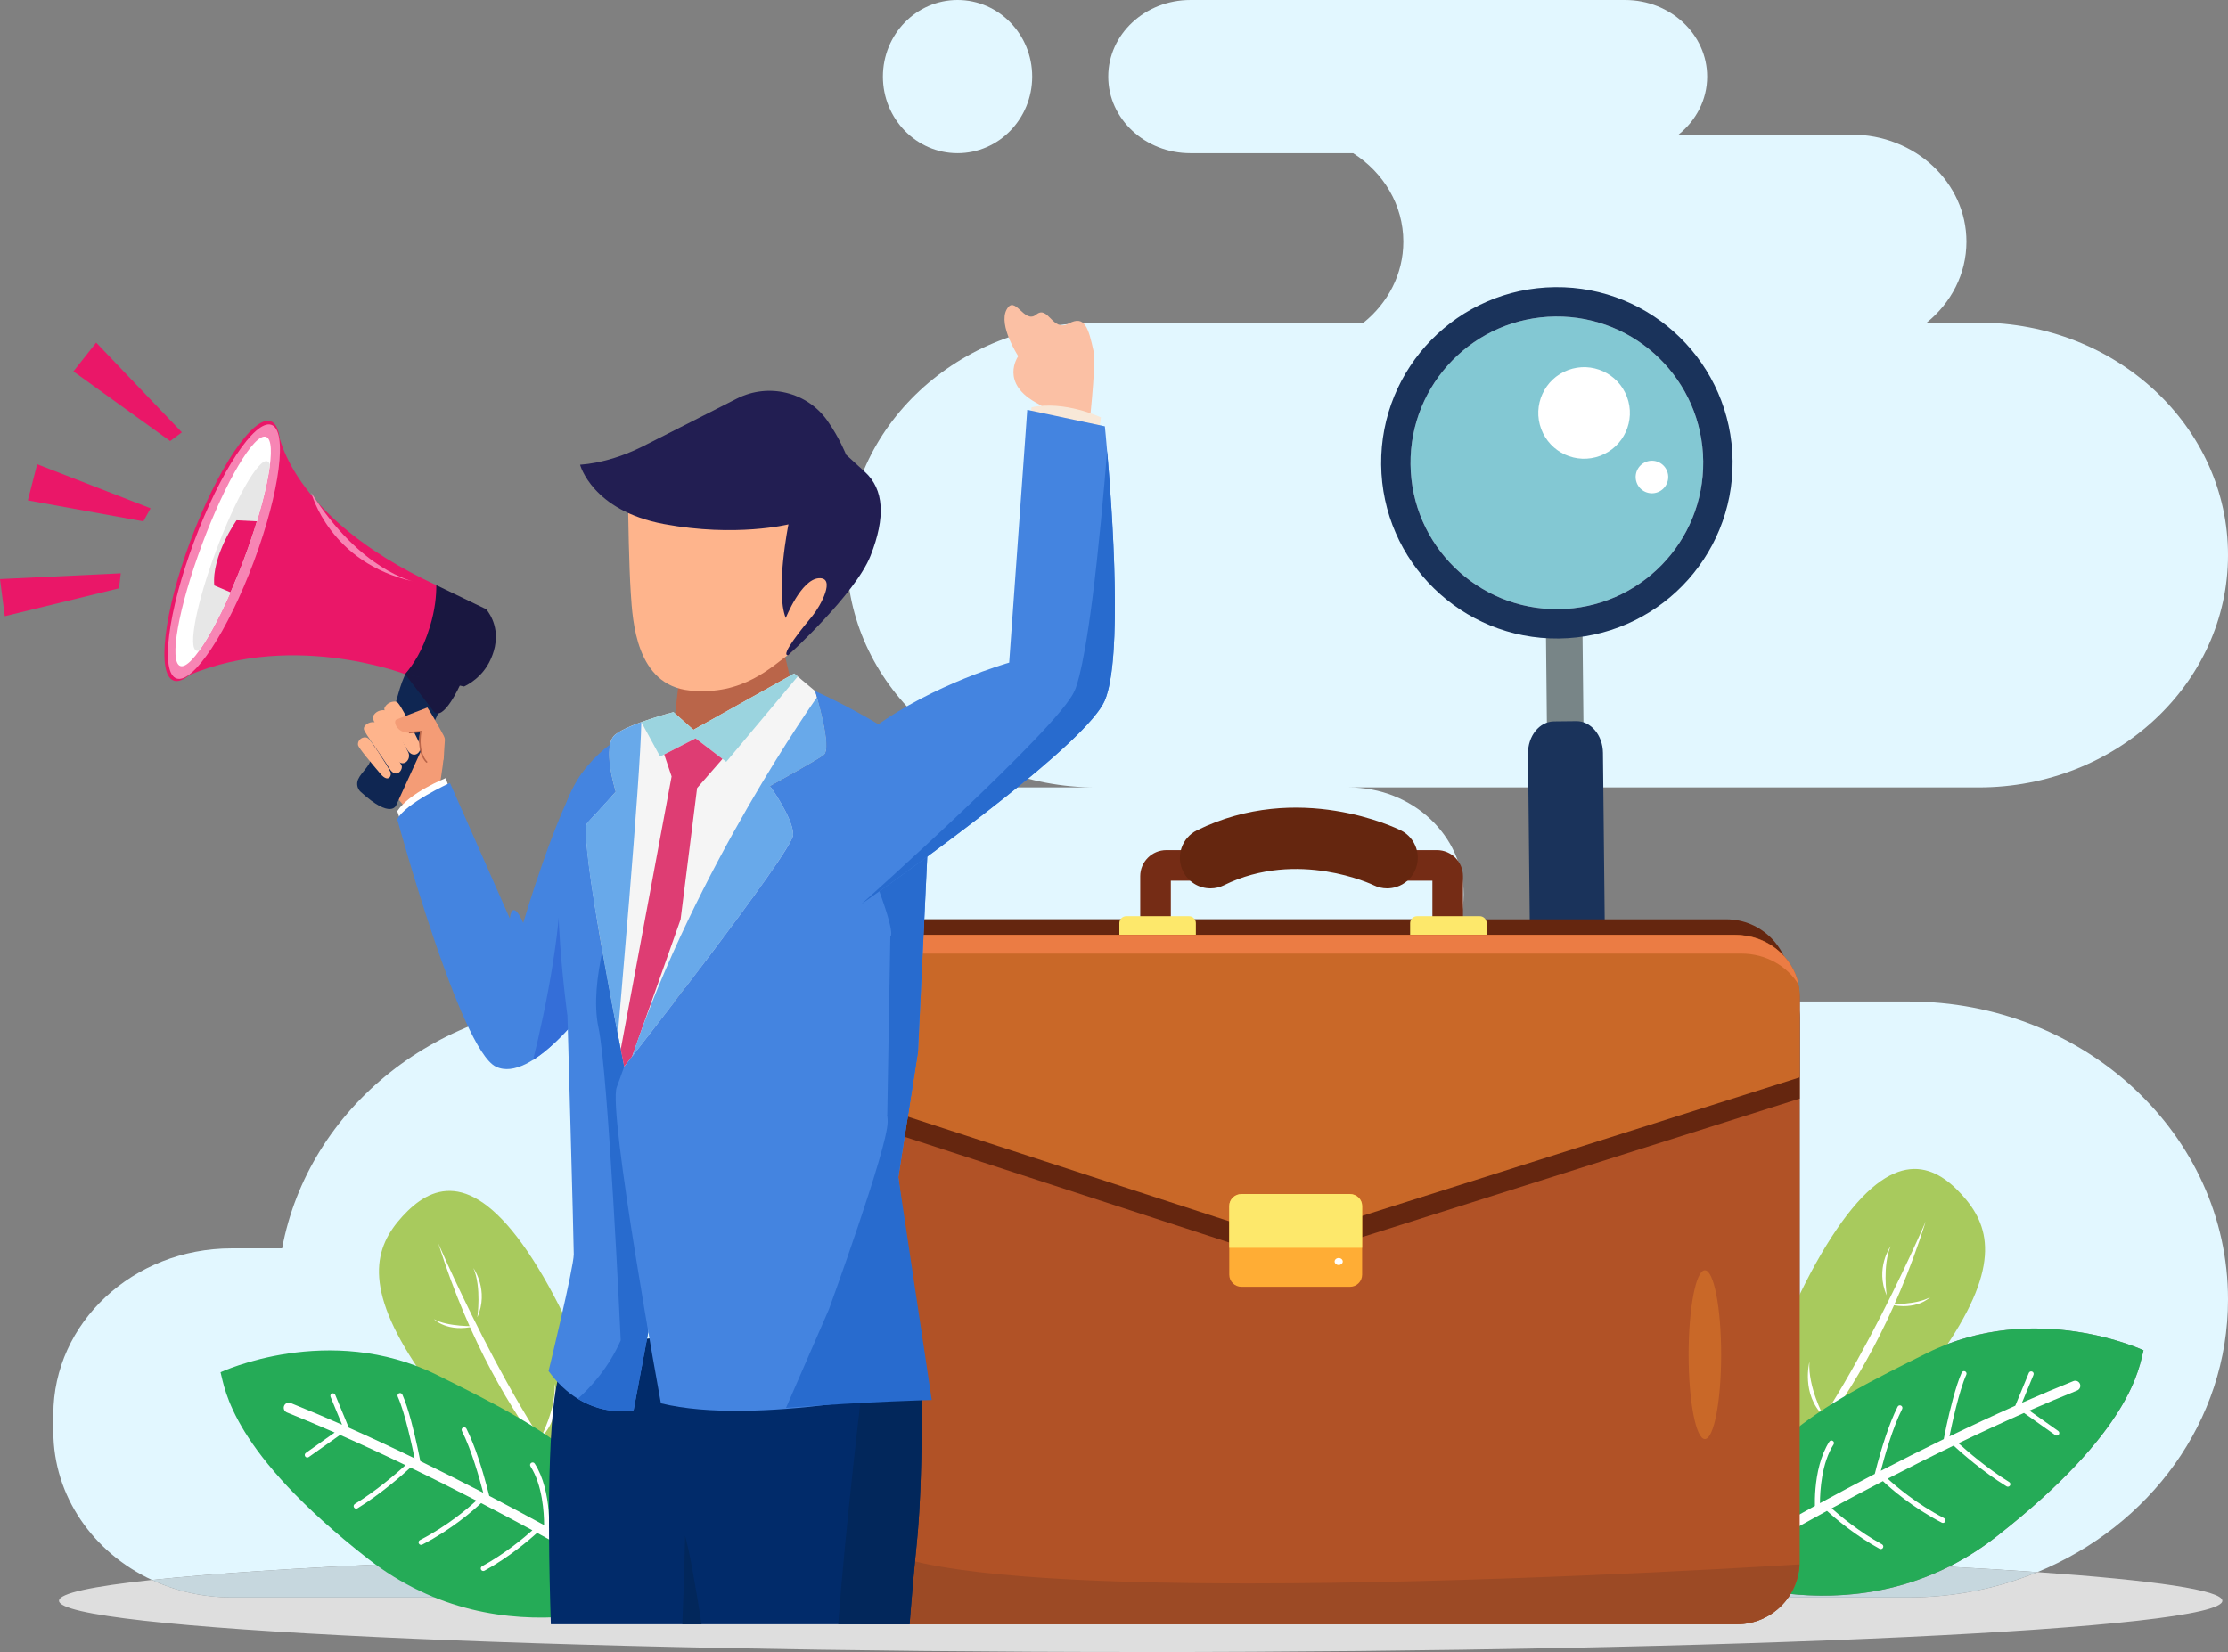 <?xml version="1.0" encoding="UTF-8"?><svg id="Ebene_1" xmlns="http://www.w3.org/2000/svg" xmlns:xlink="http://www.w3.org/1999/xlink" viewBox="0 0 1568.6 1163.3"><rect x="0" y="0" width="1568.6" height="1163.3" fill="#808080" stroke="none"/><defs><clipPath id="clippath"><rect x="580.67" y="1131.24" width="645" height="13" style="fill:none; stroke-width:0px;"/></clipPath><clipPath id="clippath-1"><path d="M611.9,1143.72h611.07-611.07c-11.93,0-22.77-4.73-30.72-12.41h-.01c7.96,7.68,18.8,12.41,30.73,12.41M1223.04,1143.72h.07-.07M1223.19,1143.72h.06-.06M1223.33,1143.72h.06-.06M1223.47,1143.72h.06-.06M1223.61,1143.72s.04-.01.06-.01c-.02,0-.04,0-.06.01M1223.75,1143.71h.06-.06M1223.89,1143.71h.06-.06M1224.03,1143.71s.04,0,.06,0c-.02,0-.04,0-.06,0M1224.18,1143.7h.05-.05M1224.32,1143.7h.05-.05M1224.46,1143.69h.04-.04M1224.6,1143.69h.04-.04M1224.75,1143.68h.03-.03M1224.89,1143.68s.01-.01.02-.01c0,0,0,0-.02.01M1225.03,1143.67h.02-.02M1225.17,1143.66h.01-.01M1225.31,1143.65h0,0Z" style="fill:none; stroke-width:0px;"/></clipPath></defs><path d="M106.99,1112.56c84.41-8.99,244.02-16.04,440.95-19.36-.19-1.68-.29-3.4-.29-5.14v-396.08c0-24.65,19.98-44.64,44.64-44.64h435.98c1.44-5.62,2.2-11.48,2.2-17.51,0-41.63-36.2-75.37-80.85-75.37h443.47c96.93,0,175.51-73.27,175.51-163.65s-78.58-163.65-175.51-163.65h-36.61c17.12-13.82,27.97-34.22,27.97-56.99,0-41.63-36.19-75.38-80.84-75.38h-121.86c12.33-9.89,20.16-24.51,20.16-40.86,0-29.79-25.9-53.93-57.84-53.93h-305.98c-31.95,0-57.85,24.14-57.85,53.93s25.9,53.93,57.85,53.93h114.57c21.33,13.57,35.34,36.41,35.34,62.31,0,22.77-10.85,43.17-27.97,56.99h-188.42c-96.94,0-175.52,73.27-175.52,163.65s78.58,163.65,175.52,163.65h-249.62c-44.64,0-80.84,33.74-80.84,75.37s36.2,75.38,80.84,75.38h-101.7c-111.12,0-203.36,75.11-221.67,173.84h-35.61c-69.29,0-125.46,52.37-125.46,116.97v11.85c0,45.83,28.27,85.5,69.44,104.69M1434.43,1107.03c79.03-32.55,134.17-106.27,134.17-192.01,0-115.88-100.75-209.81-225.03-209.81h-76.51v299.01c25.42-19.48,55.88-34.71,89.8-51.53,26.18-12.98,52.39-17.23,75.52-17.23,43.96,0,76.74,15.37,76.74,15.37-3.18,11.79-7.58,56.13-103.77,131.31-10.97,8.57-22.11,15.52-33.27,21.09,22.5,1.2,43.34,2.47,62.35,3.8" style="fill:#e2f7ff; stroke-width:0px;"/><path d="M674.15,107.86c29.02,0,52.55-24.14,52.55-53.93S703.17,0,674.15,0s-52.55,24.14-52.55,53.93,23.52,53.93,52.55,53.93" style="fill:#e2f7ff; stroke-width:0px;"/><path d="M803.08,1163.3c420.59,0,761.54-16.15,761.54-36.08,0-7.48-48-14.43-130.19-20.19-27.79,11.45-58.53,17.81-90.86,17.81h-84.49c-7.55,10.78-19.79,18.04-33.76,18.81h0s-.08.01-.13.01h-.01s-.08,0-.12,0h-.14s0,0-.02.01h-.14s-.07,0-.11,0h-.18s-.06,0-.09.01h-.28s-.04,0-.06,0h-.36s-.04,0-.06.01h-611.71c-11.93,0-22.77-4.73-30.73-12.42-5.15-1.31-9.94-3.53-14.19-6.46H163.01c-20.13,0-39.16-4.43-56.02-12.28-42.08,4.48-65.45,9.44-65.45,14.66,0,19.93,340.95,36.08,761.54,36.08" style="fill:#dedede; stroke-width:0px;"/><path d="M163.01,1124.84h403.97c-10.35-7.14-17.54-18.52-19.04-31.64-196.93,3.32-356.54,10.37-440.95,19.36,16.86,7.85,35.89,12.28,56.02,12.28M1259.08,1124.84h84.49c32.33,0,63.07-6.36,90.86-17.81-19.01-1.33-39.85-2.6-62.35-3.8-30.8,15.4-61.59,20.36-88.5,20.36-8.01,0-15.69-.44-22.92-1.18-.5.83-1.03,1.64-1.58,2.43" style="fill:#c6d7de; stroke-width:0px;"/><path d="M371.32,881.13c40.05,58.81,76.59,166.92,57.01,188.36-19.57,21.44-93.23-46.03-133.28-104.83-40.04-58.8-31.31-86.67-11.74-108.11,19.58-21.44,47.96-34.22,88.01,24.58" style="fill:#a8ca5d; stroke-width:0px;"/><path d="M427.51,1070.4s-74.56-54.49-118.94-194.9c0,0,65.33,152.13,118.94,194.9" style="fill:#fff; stroke-width:0px;"/><path d="M380.62,1012.48s10.96-20.45,9.87-38.05c0,0,5.93,22.73-9.87,38.05" style="fill:#fff; stroke-width:0px;"/><path d="M336.06,927.58s3.08-21.01-2.75-34.64c0,0,11.17,15.69,2.75,34.64" style="fill:#fff; stroke-width:0px;"/><path d="M334.57,933.83s-19.39.63-29.08-4.96c0,0,9.52,9.85,29.08,4.96" style="fill:#fff; stroke-width:0px;"/><path d="M386.16,1027.82s-22.13,2.52-34.42-3.09c0,0,12.97,10.58,34.42,3.09" style="fill:#fff; stroke-width:0px;"/><path d="M465.64,1122.71s-110.41,50.07-206.6-25.11c-96.19-75.19-100.59-119.53-103.77-131.31,0,0,76.32-35.8,152.26,1.85,75.93,37.66,134.54,67.35,158.11,154.57" style="fill:#25ab57; stroke-width:0px;"/><path d="M200.01,989.96c-.73,1.82.16,3.9,1.99,4.63,11.16,4.48,22.41,9.23,33.61,14.14l-20.3,14.37c-.8.57-.99,1.68-.42,2.49.57.8,1.68.99,2.49.42l22.04-15.6c15.6,6.89,31.08,14.08,46.1,21.32-6.23,5.65-20.43,17.96-35.68,27.31-.84.51-1.12,1.6-.59,2.45.51.84,1.61,1.1,2.45.59,16.45-10.08,31.64-23.5,37.28-28.67,16.2,7.85,31.81,15.71,46.39,23.25-6,5.55-20.28,17.76-39.72,27.82-.88.45-1.22,1.52-.77,2.4s1.53,1.22,2.41.77c20.9-10.81,35.93-24.05,41.44-29.25,13.01,6.76,25.15,13.23,36.1,19.17-5.92,5.27-19.42,16.59-35.44,25.33-.86.48-1.18,1.56-.71,2.43.47.86,1.55,1.18,2.42.71,17.24-9.41,31.6-21.74,37.05-26.67,32.48,17.7,53.64,30.23,54.14,30.52,1.69,1.01,3.88.45,4.89-1.24.51-.86.62-1.86.38-2.75-.23-.87-.79-1.65-1.62-2.14-.47-.28-19.57-11.59-49.31-27.89.11-5.48-.11-17.33-3.3-29.14-1.52-5.61-3.71-11.21-6.85-16.11-.53-.83-1.63-1.07-2.46-.53-.83.53-1.08,1.62-.54,2.46,8.45,13.18,9.56,32.47,9.58,41.37-11.54-6.29-24.53-13.25-38.6-20.58-.44-1.79-1.07-4.27-1.87-7.21-2.93-10.87-8.09-28.05-14.21-40.13-.44-.88-1.52-1.23-2.39-.78-.89.45-1.23,1.52-.79,2.4,6.73,13.28,12.42,33.5,15.01,43.51-13.96-7.23-28.86-14.76-44.35-22.31,0-.11.02-.2,0-.3-.16-.88-2.84-14.71-6.44-28.04-1.87-6.93-4-13.72-6.15-18.49-.4-.9-1.46-1.3-2.36-.9-.89.41-1.3,1.48-.89,2.36,5.18,11.48,10.36,35.95,11.88,43.45-15.07-7.31-30.63-14.59-46.35-21.59l-9.53-23.09c-.38-.92-1.42-1.35-2.33-.97-.91.37-1.34,1.4-.97,2.33l8.11,19.65c-12.05-5.31-24.16-10.44-36.18-15.26-1.83-.73-3.9.16-4.64,1.99" style="fill:#fff; stroke-width:0px;"/><path d="M1293.07,865.68c-40.05,58.81-76.59,166.92-57.02,188.36,19.58,21.44,93.24-46.03,133.29-104.83,40.04-58.81,31.31-86.67,11.74-108.11-19.58-21.44-47.96-34.22-88.01,24.58" style="fill:#a8ca5d; stroke-width:0px;"/><path d="M1236.88,1054.95s74.56-54.5,118.94-194.9c0,0-65.33,152.13-118.94,194.9" style="fill:#fff; stroke-width:0px;"/><path d="M1283.77,997.03s-10.97-20.45-9.87-38.05c0,0-5.93,22.72,9.87,38.05" style="fill:#fff; stroke-width:0px;"/><path d="M1328.33,912.13s-3.08-21.01,2.75-34.65c0,0-11.17,15.7-2.75,34.65" style="fill:#fff; stroke-width:0px;"/><path d="M1329.82,918.38s19.39.63,29.08-4.96c0,0-9.52,9.85-29.08,4.96" style="fill:#fff; stroke-width:0px;"/><path d="M1278.23,1012.37s22.13,2.52,34.42-3.1c0,0-12.97,10.59-34.42,3.1" style="fill:#fff; stroke-width:0px;"/><path d="M1198.75,1107.26s110.41,50.06,206.6-25.12,100.59-119.52,103.77-131.31c0,0-76.32-35.79-152.26,1.86-75.93,37.66-134.54,67.35-158.11,154.57" style="fill:#25ab57; stroke-width:0px;"/><path d="M1464.38,974.51c.73,1.82-.16,3.9-1.99,4.63-11.16,4.48-22.41,9.23-33.61,14.14l20.29,14.37c.81.57,1,1.68.43,2.48-.57.81-1.68,1-2.49.43l-22.03-15.61c-15.61,6.9-31.09,14.09-46.11,21.33,6.23,5.65,20.43,17.96,35.68,27.31.84.51,1.12,1.6.59,2.45-.51.84-1.61,1.1-2.45.59-16.45-10.08-31.64-23.5-37.28-28.68-16.2,7.85-31.81,15.71-46.39,23.26,6,5.55,20.28,17.76,39.72,27.82.88.45,1.22,1.52.77,2.4-.45.88-1.53,1.22-2.4.77-20.91-10.82-35.94-24.05-41.45-29.25-13.01,6.75-25.16,13.23-36.1,19.17,5.92,5.27,19.42,16.59,35.44,25.33.86.47,1.18,1.56.71,2.42-.47.87-1.55,1.19-2.42.72-17.24-9.41-31.6-21.74-37.05-26.67-32.48,17.7-53.64,30.23-54.14,30.52-1.7,1.01-3.89.45-4.89-1.24-.51-.87-.62-1.86-.38-2.76.23-.86.79-1.64,1.62-2.13.47-.28,19.57-11.59,49.31-27.89-.11-5.48.11-17.33,3.3-29.14,1.52-5.61,3.71-11.21,6.85-16.11.53-.83,1.63-1.07,2.46-.54.83.54,1.08,1.63.54,2.47-8.45,13.18-9.55,32.47-9.58,41.37,11.54-6.3,24.53-13.26,38.6-20.59.44-1.79,1.07-4.26,1.86-7.2,2.94-10.87,8.1-28.06,14.22-40.13.44-.88,1.52-1.23,2.39-.78.89.44,1.23,1.52.79,2.39-6.73,13.29-12.42,33.51-15.01,43.52,13.95-7.23,28.86-14.77,44.35-22.32,0-.1-.02-.19,0-.3.16-.87,2.84-14.7,6.44-28.03,1.87-6.93,3.99-13.72,6.15-18.5.4-.89,1.46-1.29,2.36-.89.89.41,1.3,1.48.89,2.36-5.18,11.48-10.36,35.95-11.88,43.45,15.07-7.31,30.63-14.59,46.35-21.59l9.53-23.1c.38-.91,1.42-1.34,2.33-.97.91.38,1.34,1.41.97,2.33l-8.11,19.66c12.05-5.31,24.16-10.44,36.18-15.26,1.83-.74,3.9.16,4.64,1.99" style="fill:#fff; stroke-width:0px;"/><path d="M1115.28,552.83l-25.75.27-1.17-112.02,25.74-.27,1.18,112.02" style="fill:#788587; stroke-width:0px;"/><path d="M1199.14,324.83c.6,56.9-45.05,103.51-101.96,104.11-56.9.59-103.51-45.05-104.11-101.96-.59-56.9,45.06-103.51,101.96-104.11,56.91-.59,103.52,45.05,104.11,101.96" style="fill:#83c8d3; stroke-width:0px;"/><path d="M1199.14,324.83c-.59-56.91-47.2-102.55-104.11-101.96-56.9.6-102.55,47.21-101.96,104.11.6,56.91,47.21,102.55,104.12,101.96,56.9-.6,102.55-47.21,101.95-104.11ZM1219.82,324.61c.72,68.32-54.1,124.29-122.42,125.01-68.32.71-124.29-54.1-125-122.42-.72-68.33,54.09-124.29,122.41-125.01,68.33-.71,124.29,54.1,125.01,122.42" style="fill:#1a335b; stroke-width:0px;"/><path d="M1109.78,507.8l-15.69.17c-10.24.1-18.43,10.27-18.3,22.7l1.94,186.16c.13,12.43,8.54,22.43,18.78,22.32l15.68-.16c10.24-.11,18.44-10.28,18.31-22.71l-1.95-186.16c-.13-12.43-8.53-22.42-18.77-22.32" style="fill:#1a335b; stroke-width:0px;"/><path d="M1145.47,279.49c6.23,16.68-2.24,35.26-18.92,41.49-16.68,6.24-35.25-2.23-41.49-18.91-6.23-16.68,2.23-35.26,18.92-41.49,16.68-6.24,35.25,2.23,41.49,18.91" style="fill:#fff; stroke-width:0px;"/><path d="M1173.77,331.87c2.21,5.93-.8,12.53-6.73,14.75-5.92,2.22-12.53-.79-14.74-6.72-2.22-5.93.79-12.53,6.72-14.75,5.93-2.21,12.53.8,14.75,6.72" style="fill:#fff; stroke-width:0px;"/><path d="M592.29,1132.7h623.07c24.65,0,44.63-19.99,44.63-44.64v-396.08c0-24.65-19.98-44.64-44.63-44.64h-623.07c-24.66,0-44.64,19.99-44.64,44.64v396.08c0,24.65,19.98,44.64,44.64,44.64" style="fill:#65260f; stroke-width:0px;"/><path d="M821.13,598.61h25.22v21.55h-22.04v49.96h184.15v-49.96h-28.89v-21.55h32.08c10.12,0,18.36,8.24,18.36,18.37v56.33c0,10.12-8.24,18.36-18.36,18.36h-190.52c-10.13,0-18.37-8.24-18.37-18.36v-56.33c0-10.13,8.24-18.37,18.37-18.37" style="fill:#752c15; stroke-width:0px;"/><path d="M992.79,658.37h53.87v-8.33c0-2.71-2.19-4.9-4.89-4.9h-44.08c-2.7,0-4.9,2.19-4.9,4.9v8.33" style="fill:#fde86b; stroke-width:0px;"/><path d="M788.07,658.37h53.87v-8.33c0-2.71-2.19-4.9-4.89-4.9h-44.08c-2.71,0-4.9,2.19-4.9,4.9v8.33" style="fill:#fde86b; stroke-width:0px;"/><path d="M611.9,1143.72h610.93c24.43,0,44.23-19.8,44.23-44.23v-396.89c0-24.43-19.8-44.23-44.23-44.23h-610.93c-24.42,0-44.23,19.8-44.23,44.23v396.89c0,24.43,19.81,44.23,44.23,44.23" style="fill:#b15226; stroke-width:0px;"/><path d="M567.67,716.24c0-23.71,20.4-42.94,45.55-42.94h608.29c25.16,0,45.55,19.23,45.55,42.94v57.34l-340.79,107.92c-13.39,4.24-27.9,4.18-41.26-.17l-317.34-103.37v-61.72" style="fill:#65260f; stroke-width:0px;"/><path d="M567.67,701.31c0-23.72,20.4-42.94,45.55-42.94h608.29c25.16,0,45.55,19.22,45.55,42.94v57.33l-340.79,107.92c-13.39,4.24-27.9,4.19-41.26-.17l-317.34-103.36v-61.72" style="fill:#c96828; stroke-width:0px;"/><path d="M1226.06,671.49h-617.38c-17.23,0-32.22,8.77-40.18,21.75,4.01-19.86,22.5-34.87,44.72-34.87h608.29c22.23,0,40.71,15.01,44.72,34.87-7.96-12.98-22.95-21.75-40.17-21.75" style="fill:#eb7c44; stroke-width:0px;"/><path d="M874.01,906.12h76.43c4.72,0,8.56-3.83,8.56-8.56v-48.22c0-4.73-3.84-8.56-8.56-8.56h-76.43c-4.72,0-8.56,3.83-8.56,8.56v48.22c0,4.73,3.84,8.56,8.56,8.56" style="fill:#ffad35; stroke-width:0px;"/><path d="M874.27,840.78h75.91c4.87,0,8.82,3.72,8.82,8.31v29.56h-93.55v-29.56c0-4.59,3.95-8.31,8.82-8.31" style="fill:#fde86b; stroke-width:0px;"/><path d="M842.7,584.67c71.5-35.22,140.66-1.4,143.56.05,10.63,5.31,14.96,18.28,9.65,28.91-2.57,5.15-7,8.99-12.46,10.81-2.24.75-4.55,1.12-6.85,1.12-3.29,0-6.55-.76-9.56-2.26-.53-.26-53.39-25.54-105.29.03-2.99,1.48-6.19,2.23-9.51,2.23-8.27,0-15.68-4.61-19.34-12.03-5.25-10.66-.86-23.61,9.8-28.86" style="fill:#65260f; stroke-width:0px;"/><g style="clip-path:url(#clippath);"><g style="clip-path:url(#clippath-1);"><path d="M1225.32,1143.72h-644.15v-12.42h644.15v12.42Z" style="fill:#c2c2c2; stroke-width:0px;"/></g></g><path d="M581.18,1131.31c-8.33-8.05-13.51-19.33-13.51-31.82v-321.53,321.53c0,12.49,5.18,23.77,13.5,31.81h.01M580.83,671.12h.01c7.99-7.89,18.96-12.75,31.06-12.75-12.11,0-23.09,4.86-31.07,12.75" style="fill:#5b2512; stroke-width:0px;"/><path d="M611.9,1143.72h611.71s.04-.01.06-.01h.36s.04,0,.06,0h.28s.06-.01.09-.01h.18s.07,0,.11,0h.14s.02-.01.02-.01h.14s.08,0,.12,0h.01s.09,0,.13-.01h0c22.58-1.25,40.58-19.45,41.63-42.09-49.94,3.09-228.98,13.41-388.02,13.41-115.04,0-219.63-5.4-257.28-22.86-54.74-25.39-43.13-175.14-21.87-303.69l-32.11-10.46v321.53c0,12.49,5.18,23.77,13.51,31.82,7.95,7.68,18.79,12.41,30.72,12.41M580.84,671.11c7.66-7.3,18.08-12.03,29.66-12.67h.01s.08,0,.12,0h0c.2-.01.41-.02.61-.03h.18s.05,0,.08-.01h.27s.05,0,.07,0h.34s.04,0,.05-.01h.98-1.32c-12.1,0-23.07,4.86-31.06,12.74" style="fill:#9c4a25; stroke-width:0px;"/><path d="M599.78,788.42c.78-4.74,1.58-9.48,2.39-14.16l-34.5-11.23v14.93l32.11,10.46" style="fill:#5b2512; stroke-width:0px;"/><path d="M602.17,774.26c6.55-37.93,13.78-73.49,20.16-102.77h-13.65c-17.05,0-31.91,8.59-39.93,21.35-.7,3.14-1.08,6.4-1.08,9.75v60.44l34.5,11.23M580.2,671.76c7.71-7.67,18.39-12.66,30.3-13.32-11.58.64-22,5.37-29.66,12.67h-.01c-.22.22-.43.43-.63.65M610.51,658.44s.08,0,.12,0c-.04,0-.08,0-.12,0M610.64,658.43c.21-.01.41-.02.61-.03-.2.01-.41.02-.61.03M611.29,658.4h.09-.09M611.43,658.4s.05,0,.08-.01c-.03.01-.06.01-.08.01M611.57,658.39h.07-.07M611.71,658.39h.07-.07M611.85,658.38h.07-.07M612.01,658.38h.04-.04M612.19,658.38s.03,0,.05-.01c-.01.01-.03.01-.05.01M612.33,658.37h.05-.05M612.47,658.37h.05-.05M612.61,658.37h.06-.06M612.74,658.37h.07-.07M612.89,658.37h.05-.05M613.04,658.37h.04-.04" style="fill:#b05d27; stroke-width:0px;"/><path d="M568.75,692.84c8.02-12.76,22.88-21.35,39.93-21.35h13.65c.99-4.53,1.95-8.91,2.9-13.12h-12.99s-.03.01-.05.01h-.34s-.05,0-.07,0h-.27s-.06.01-.08.01h-.18c-.2.01-.4.02-.61.03h0s-.08,0-.12,0h-.01c-11.91.66-22.59,5.65-30.3,13.32-5.59,5.74-9.63,12.99-11.45,21.08" style="fill:#cd6e3f; stroke-width:0px;"/><path d="M939.63,888.31c0,1.35,1.28,2.45,2.86,2.45s2.87-1.1,2.87-2.45-1.28-2.46-2.87-2.46-2.86,1.1-2.86,2.46" style="fill:#fff; stroke-width:0px;"/><path d="M1188.86,953.89c0,32.83,5.12,59.44,11.45,59.44s11.46-26.61,11.46-59.44-5.13-59.44-11.46-59.44-11.45,26.61-11.45,59.44" style="fill:#c96828; stroke-width:0px;"/><path d="M307.65,560.36c1.88-5.15,4.05-19.84,4.82-28.08.78-8.25-8.94-21.52-21.76-16.1-12.82,5.43-31.13,19.26-25.36,27.72,5.76,8.46,17.99,22.04,20.19,25.02,2.21,2.97,20.24-3.42,22.11-8.56" style="fill:#f49c76; stroke-width:0px;"/><path d="M320.5,476.02l-41.52,90.89s-3.4,10.48-25.11-9.38c-2.38-2.17-3.08-5.76-1.73-8.76,2.37-5.25,8.4-9.26,9.18-15.02,1.47-10.77,2.28-13.43,14.17-31.71,4.35-6.67,4.7-18.51,11.82-31.08.52-.13,1.04-.26,33.19,5.06" style="fill:#0f2652; stroke-width:0px;"/><path d="M307.18,412.06s5.49,38.42-21.98,62.67c0,0-84.15-32.51-159.92,4.19,0,0,57.79-66.18,70.36-176,0,0,6.61,60.43,111.54,109.14" style="fill:#ea1768; stroke-width:0px;"/><path d="M134.16,380.59c-18.81,50.45-24.07,94.64-11.75,98.7,12.32,4.06,37.55-33.55,56.37-83.99,18.81-50.45,24.07-94.64,11.75-98.7-12.32-4.06-37.56,33.54-56.37,83.99" style="fill:#ea1768; stroke-width:0px;"/><path d="M136.57,381.55c-18.4,49.33-23.88,92.41-12.23,96.22,11.65,3.8,36.01-33.11,54.42-82.44,18.4-49.33,23.88-92.4,12.23-96.21-11.65-3.8-36.02,33.1-54.42,82.43" style="fill:#f785b4; stroke-width:0px;"/><path d="M142.22,383.45c-16.63,44.57-23.45,82.87-15.23,85.54s28.37-31.3,45.01-75.88c16.63-44.57,23.45-82.87,15.23-85.54-8.22-2.67-28.37,31.3-45.01,75.88" style="fill:#fff; stroke-width:0px;"/><path d="M188.16,324.78c.87.29,1.49,1.17,1.88,2.56-1.98,15.91-8.34,39.76-18.05,65.77-10.42,27.93-22.22,51.69-31.6,64.89-.76.34-1.44.43-2.03.24-6.17-2-.02-33.5,13.73-70.35,13.75-36.86,29.9-65.11,36.07-63.11" style="fill:#e7e7e7; stroke-width:0px;"/><path d="M180.83,367.09c-2.52,8.26-5.47,17-8.84,26.02-3.14,8.43-6.41,16.47-9.7,23.96l-11.43-4.83c-1.88-21.06,15.7-45.87,15.7-45.87l14.27.72" style="fill:#ea1768; stroke-width:0px;"/><path d="M307.18,412.06l35.17,16.95c1.7,2.15,4.15,5.81,5.59,10.89,3.3,11.59-1.21,21.54-2.6,24.6-5.48,12.11-15.44,17.38-18.59,18.89-13.85-2.89-27.7-5.78-41.55-8.66,5.72-6.79,12.27-16.28,17.52-33.61,3.63-11.98,4.45-21.4,4.46-29.06" style="fill:#191740; stroke-width:0px;"/><path d="M324.13,481.87s-12.33,27.65-19.07,18.74c-6.74-8.91-19.86-25.88-19.86-25.88l38.93,7.14" style="fill:#191740; stroke-width:0px;"/><path d="M291.36,409.5s-37.42-7.37-72.18-62.49c0,0,12.67,49.46,72.18,62.49" style="fill:#f785b4; stroke-width:0px;"/><path d="M262.49,504.71c1.63-3.69,5.29-4.92,8.36-4.57,2.75.32,12.96,22.7,16.4,29.22,3.04,5.26-3.82,12.64-8.78,4.44-4.95-8.2-17.03-26.72-15.98-29.09" style="fill:#feb48c; stroke-width:0px;"/><path d="M270.61,498.65c1.63-3.69,5.29-4.92,8.36-4.57,2.75.32,12.96,22.7,16.39,29.22,3.04,5.26-3.81,12.64-8.77,4.44-4.95-8.2-17.03-26.72-15.98-29.09" style="fill:#feb48c; stroke-width:0px;"/><path d="M256.18,513.53c-.54-3.55,5.74-6.23,8.36-4.57,2.23,1.42,14.87,24.6,18.08,29.8,1.63,2.83-3.61,10.42-8.57,2.23-4.95-8.21-17.51-25.03-17.87-27.46" style="fill:#feb48c; stroke-width:0px;"/><path d="M252.05,524.55c-.43-3.93,3.86-6.44,6.77-4.86,2.06,1.12,13.15,18.01,15.67,23.2,1.96,2.75-.78,8.92-6.49,2.16-5.7-6.76-15.71-18.35-15.95-20.5" style="fill:#feb48c; stroke-width:0px;"/><path d="M312.44,533.44s.32-6.83.74-11.91c.2-2.47-.95-3.64-5.03-11.15-4.08-7.51-7.25-12.17-7.25-12.17,0,0-18.55,7.09-21.69,8.41-3.15,1.33,1.05,11.19,11.06,8.99l5.51-.51s-2.05,9.73,1.58,17.83c3.63,8.1,14.3,8.07,15.08.51" style="fill:#f49c76; stroke-width:0px;"/><path d="M287.82,515.97c-.03-.29.18-.55.46-.59l8.57-.88-.12.69c-2.49,15.37,3.89,20.87,3.96,20.92.22.18.26.52.09.75l-.19.16c-.17.08-.37.06-.53-.07-.27-.23-6.74-5.73-4.43-21.25l-7.25.75c-.28.03-.53-.19-.56-.48" style="fill:#ba6549; stroke-width:0px;"/><path d="M313.82,547.9l4.8,14.34-33.08,26.22-5.85-17.27c8.42-12.99,34.13-23.29,34.13-23.29" style="fill:#fff; stroke-width:0px;"/><path d="M409.66,544.46c-18.28,27.17-41.31,105.42-41.31,105.42,0,0-7.31-18.03-9.44-3.17l-42.12-95.41s-31.48,14.34-37.1,25.59c0,0,44.19,162.07,69.43,174.22,25.25,12.16,65.62-44.4,65.62-44.4l15.91-151.15c1.52-12.59-19.63-13.13-20.99-11.1" style="fill:#4484e0; stroke-width:0px;"/><path d="M394.58,606.28c-1.19-18.33,17.26-52.08,33.07-58.51,2.11,1.83,3.41,4.35,3,7.79l-15.91,151.15s-19.22,26.91-39.42,39.61c8.83-35.4,21.89-99.43,19.26-140.04" style="fill:#346ed8; stroke-width:0px;"/><path d="M640.39,1143.72h-252.58c-2.73-84.87-1.71-166.22,8.65-182.52,19.92-31.34,251.83-24.17,251.83-24.17,0,0,2.76,95.43-2.9,150.16-1.47,14.3-3.28,34.21-5,56.53" style="fill:#012b6a; stroke-width:0px;"/><path d="M648.96,994.48h0c0,2.92-.02,5.88-.04,8.89v.04c-.01,2-.03,4.02-.05,6.05,0,1.04-.02,2.07-.03,3.12-.03,2.02-.05,4.06-.09,6.11v.09c-.05,3.08-.11,6.17-.18,9.26-.02,1.1-.05,2.19-.07,3.29-.05,2.03-.11,4.07-.17,6.1v.18c-.09,3.06-.2,6.11-.31,9.13-.04,1.12-.09,2.23-.13,3.33-.13,3.04-.26,6.04-.42,9.01-.1,2.06-.22,4.11-.34,6.13-.11,1.83-.22,3.65-.34,5.44-.4,5.8-.86,11.36-1.4,16.54-.09.87-.18,1.76-.27,2.68-.03.28-.06.59-.09.88-.06.66-.13,1.32-.2,2-.02.22-.04.45-.06.66-.08.74-.15,1.48-.22,2.24-.03.31-.06.63-.1.95-.07.72-.13,1.44-.2,2.18-.03.23-.05.47-.07.7-.08.82-.16,1.64-.24,2.48-.02.25-.05.51-.07.76-.08.84-.16,1.69-.24,2.56-.02.24-.04.48-.06.73-.08.86-.16,1.73-.24,2.61-.03.31-.06.63-.09.94-.07.83-.15,1.66-.22,2.5-.03.32-.06.64-.09.96-.08.94-.17,1.89-.25,2.85-.02.17-.03.34-.05.51-.09,1.02-.17,2.05-.26,3.09-.03.25-.05.49-.07.74-.08,1-.17,2-.26,3.02-.02.24-.04.47-.06.71-.09,1.12-.19,2.25-.28,3.38-.01.1-.02.19-.02.29-.1,1.22-.21,2.46-.31,3.7l-.02.22c-.1,1.23-.2,2.47-.3,3.72,0,.12,0,.24-.03.36-.09,1.16-.18,2.33-.27,3.5-.02.23-.04.46-.06.69-.09,1.18-.18,2.37-.27,3.57-.01.12-.02.23-.03.35h-50.27c5.16-67.93,15.24-154.57,21.71-207.32.37,0,.72.01,1.09.01,18.35.16,31.24.5,34.52.59.13,0,.23,0,.33,0,.32.01.52.02.52.02,0,0,.1,3.35.22,9.17.07,3.39.15,7.61.22,12.5.02,1.4.04,2.84.06,4.34.11,8.99.19,19.77.17,31.44" style="fill:#02275b; stroke-width:0px;"/><path d="M493.95,1143.72h-13.58c1.48-35.11,1.95-62.21,1.95-62.21,2.99,10.09,7.34,34.96,11.63,62.21" style="fill:#02275b; stroke-width:0px;"/><path d="M559.91,492.6l-8.18-34.68-71.32.44-5.08,44.18s35.98,54.99,84.58-9.94" style="fill:#ba6549; stroke-width:0px;"/><path d="M442.28,361.23s.52,36.82,1.82,56.47c1.29,19.66,3.7,64.7,41.5,68.52,37.8,3.83,57.86-17.05,71.06-26.42,0,0,42.17-44.39,35.08-57.04-7.09-12.65-15.91-51.5-53.28-48.78-37.37,2.73-96.18,7.25-96.18,7.25" style="fill:#feb48c; stroke-width:0px;"/><path d="M453.13,314.02l65.67-33.34c22.16-11.25,49.38-4.76,63.7,15.54,8.54,12.1,13.19,23.97,13.19,23.97l13.32,12.19c13.32,12.2,14.61,31.85,3.88,58.97-10.73,27.11-57.96,70.05-57.96,70.05-6.23.45,11.16-20.56,16.95-27.57,5.8-7,16.96-27.57,4.51-26.66-12.46.91-23.19,28.03-23.19,28.03-7.53-19.21,1.91-65.97,1.91-65.97,0,0-36.94,9.27-87.62-.2-50.7-9.47-59.08-41.78-59.08-41.78,3.74-.27,7.46-.8,11.02-1.48,11.74-2.25,23.05-6.34,33.7-11.75" style="fill:#221e52; stroke-width:0px;"/><path d="M573.95,486.69s12.56,40.43,5.91,45.09c-6.65,4.67-37.7,21.77-37.7,21.77,0,0,16.26,22.55,16.26,34.21s-118.97,163.35-118.97,163.35c0,0-33.28-164.13-25.89-171.9,7.39-7.78,19.9-21.77,19.9-21.77,0,0-10.39-32.66,0-40.43,10.4-7.77,40.7-15.55,40.7-15.55l14.05,12.44,70.95-39.65,14.79,12.44" style="fill:#f5f5f5; stroke-width:0px;"/><path d="M403.95,883.2c0-9.33-4.44-167.93-4.44-167.93,0,0-16.26-115.07,1.48-155.5,7.1-16.18,17.99-27.57,28.5-35.49-2.63,12.35,3.97,33.16,3.97,33.16,0,0-12.51,13.99-19.9,21.77-7.39,7.77,25.89,171.9,25.89,171.9l16.98,186.79-10.35,55.09s-34,8.05-59.87-27.54c0,0,17.74-72.92,17.74-82.25" style="fill:#4484e0; stroke-width:0px;"/><path d="M437.02,943.84s-8.67-187.76-15.7-220.41c-3.53-16.42-.81-36.97,2.77-53.34,7.31,41.29,15.36,81.02,15.36,81.02l16.98,186.79-10.35,55.09s-18.92,4.46-39.27-8.04c9.08-8.08,21.66-21.73,30.21-41.11" style="fill:#286bce; stroke-width:0px;"/><path d="M474.16,501.46l14.05,12.44,70.95-39.65,2.48,2.08-50.34,60.12-21.61-16.52-24.95,12.82-13.23-24.29c11.23-4.06,22.65-7,22.65-7" style="fill:#9bd4df; stroke-width:0px;"/><path d="M472.83,546.75l-5.2-15.48,22.06-11.34,18.96,14.48-17.86,20.5-11.64,92.56-34.14,96.53c-3.51,4.5-5.56,7.11-5.56,7.11,0,0-.93-4.59-2.43-12.17l35.81-192.19" style="fill:#de3d73; stroke-width:0px;"/><path d="M445.01,744c44.76-132.98,130.2-253.04,130.2-253.04,3,10.49,9.97,37.09,4.65,40.82-6.65,4.67-37.7,21.77-37.7,21.77,0,0,16.26,22.55,16.26,34.21,0,10.14-89.97,126.19-113.41,156.24" style="fill:#68a9ea; stroke-width:0px;"/><path d="M413.56,579.21c7.39-7.78,19.9-21.77,19.9-21.77,0,0-10.39-32.66,0-40.43,4.02-3,11-6,18.05-8.55-.48,38.09-16.56,219.85-16.56,219.87-8.82-45.33-27.06-143.16-21.39-149.12" style="fill:#68a9ea; stroke-width:0px;"/><path d="M439.45,751.11s118.97-151.69,118.97-163.35-16.26-34.21-16.26-34.21c0,0,31.05-17.1,37.7-21.77,6.65-4.66-5.91-45.09-5.91-45.09,0,0,48.78,21.38,82.04,49.76l-9.65,203.7-13.87,88.75,18.48,148.96s-119.13,26.63-185.66,10.3c0,0-37.69-206.42-31.04-222.75.82-2.02,2.61-7.02,5.2-14.3" style="fill:#4484e0; stroke-width:0px;"/><path d="M626.83,659.4s6.29.27-20.34-63.68l48.89-46.42-9.04,190.85-7.79,49.83-13.88-4.67,2.16-125.91" style="fill:#286bce; stroke-width:0px;"/><path d="M624.95,789.9c0-1.1-.1-2.67-.28-4.59l21.71-46.06-.04.9-13.87,88.75,23.52,156.94s-44.07.97-102.61,5.53l30.17-69.29s41.4-113.52,41.4-132.18" style="fill:#286bce; stroke-width:0px;"/><path d="M716.87,250.8s-13.78,19.31,14.37,33.73c6.49,3.32,6.73,11.65,3.47,23.13l30.42,7.66c4.12-34.9,6.14-61.63,4.84-67.7-3.62-16.86-6.3-25.97-17.65-19.74-11.34,6.22-14.31-13.33-22.81-6.35-8.51,6.98-14.95-14.58-20.86-3.47-5.92,11.11,8.22,32.74,8.22,32.74" style="fill:#fbc0a4; stroke-width:0px;"/><path d="M772.34,314.91l2.72-21.01s-25.35-12.06-48.82-7.12l-2.56,19.62,48.66,8.51" style="fill:#f8e8d8; stroke-width:0px;"/><path d="M583.04,652.97s178.61-122.33,194.71-159.56c16.11-37.23.11-193.21.11-193.21l-54.63-11.6-12.73,178.02s-210.89,59.21-127.46,186.35" style="fill:#4484e0; stroke-width:0px;"/><path d="M768.99,422.33c-7.24,56.34-12.6,64.36-12.6,64.36-10.54,25.45-149.83,149.84-149.9,149.91,48.99-34.59,158.79-114.37,171.26-143.19,12.8-29.58,5.33-134.07,1.72-175.78-2.17,26.73-5.93,69.28-10.48,104.7" style="fill:#286bce; stroke-width:0px;"/><path d="M128.05,304.42l-60.34-63.17-16.02,20.27,68.1,49.05,8.26-6.15" style="fill:#ea1768; stroke-width:0px;"/><path d="M85.04,403.71L0,407.77l3.37,26.13,80.4-19.63,1.27-10.56" style="fill:#ea1768; stroke-width:0px;"/><path d="M106.01,357.92l-79.85-31.03-6.55,25.45,81.33,14.78,5.07-9.2" style="fill:#ea1768; stroke-width:0px;"/></svg>